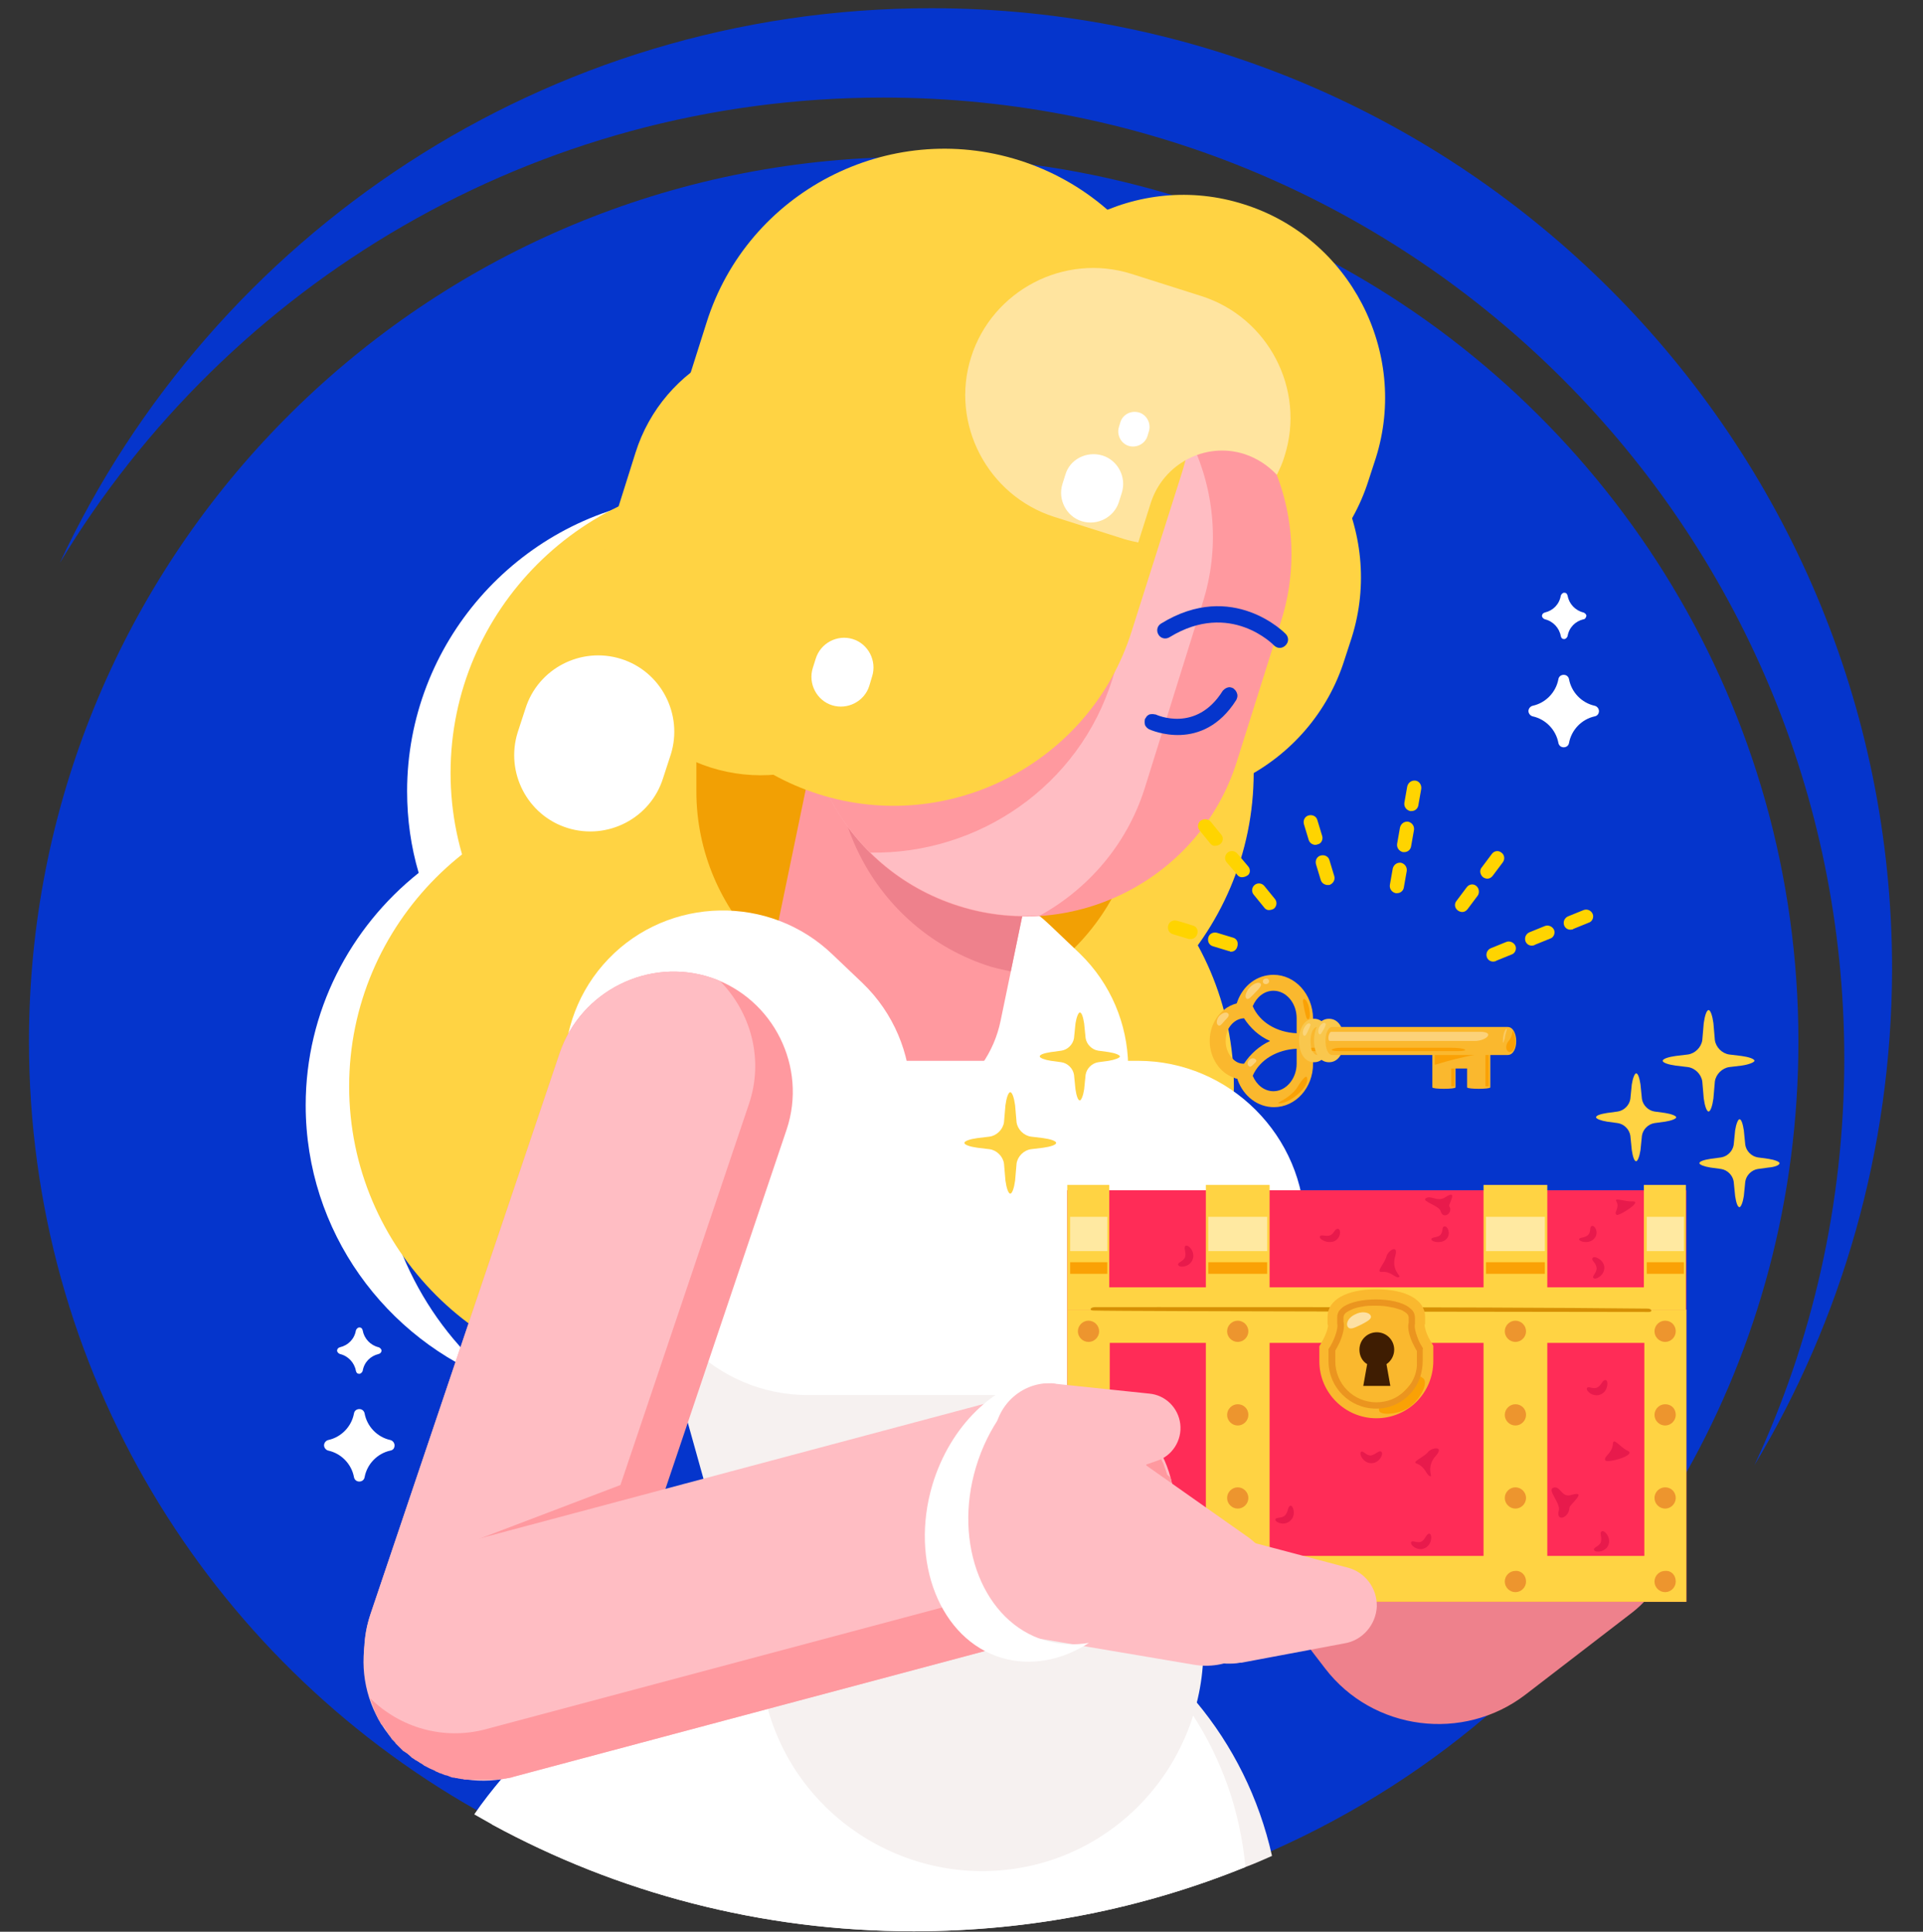 <svg xmlns="http://www.w3.org/2000/svg" xmlns:xlink="http://www.w3.org/1999/xlink" id="Capa_1" x="0px" y="0px" viewBox="0 0 398.2 399.9" style="enable-background:new 0 0 398.2 399.9;" xml:space="preserve"><rect x="0" y="0" width="398.2" height="399.9" fill="#333333" stroke="none"/> <style type="text/css"> .st0{fill-rule:evenodd;clip-rule:evenodd;fill:#0535CC;} .st1{fill-rule:evenodd;clip-rule:evenodd;fill:#FFFFFF;} .st2{fill-rule:evenodd;clip-rule:evenodd;fill:#F6F1F0;} .st3{fill-rule:evenodd;clip-rule:evenodd;fill:#FFD343;} .st4{fill-rule:evenodd;clip-rule:evenodd;fill:#EE818C;} .st5{fill-rule:evenodd;clip-rule:evenodd;fill:#F2A004;} .st6{fill-rule:evenodd;clip-rule:evenodd;fill:#FF999F;} .st7{fill-rule:evenodd;clip-rule:evenodd;fill:#FFBDC3;} .st8{fill-rule:evenodd;clip-rule:evenodd;fill:#FFE49F;} .st9{fill:#FF2C57;} .st10{fill:#E81A4C;} .st11{fill:#FFD343;} .st12{opacity:0.5;fill:#FFFFFF;} .st13{fill:#FAA105;} .st14{fill:#ED952E;} .st15{fill:#D69005;} .st16{fill:#FAB82E;} .st17{opacity:0.56;fill:#FFFFFF;} .st18{fill:#EB951F;} .st19{fill:#3F1D02;} .st20{fill:#F9C74D;} .st21{opacity:0.36;fill:#FFFFFF;} .st22{opacity:0.25;fill:#FFFFFF;} .st23{fill:#FFD400;} </style> <g> <g> <g> <path class="st0" d="M372.4,215.6c0,32.5-8.4,63-23.3,89.4c-0.7,1.2-1.4,2.5-2.1,3.7c-0.5,0.8-0.9,1.6-1.4,2.3 c0,0.1-0.1,0.1-0.1,0.2c-1.6,2.7-3.3,5.3-5.1,7.8c-0.5,0.7-0.9,1.4-1.4,2c-2.3,3.2-4.7,6.4-7.1,9.5c-6.6,8.1-13.8,15.7-21.6,22.6 c-13.9,12.3-29.7,22.4-46.8,30c-1.8,0.8-3.6,1.6-5.5,2.3c-21.2,8.6-44.4,13.3-68.7,13.3c-31.6,0-61.4-8-87.3-22.1 c-1.2-0.7-2.5-1.4-3.7-2.1C43.1,343.1,6,283.7,6,215.6C6,118.1,82.2,38.4,178.3,32.8c3.6-0.2,7.3-0.3,10.9-0.3 c9.6,0,18.9,0.7,28.1,2.1c0,0,0,0,0,0c7.8,1.2,15.4,2.9,22.8,5h0c13.2,3.8,25.9,9.1,37.7,15.7h0 C334.2,86.5,372.4,146.6,372.4,215.6z"></path> </g> <g> <path class="st0" d="M363.3,303.3c11.9-25.5,18.6-54,18.6-84.1c0-109.9-89.1-199-199-199c-72.3,0-135.7,38.6-170.5,96.3 C44.1,48.7,112.9,1.7,192.8,1.7c109.9,0,199,89.1,199,199C391.7,238.2,381.3,273.3,363.3,303.3z"></path> </g> </g> </g> <g> <path class="st1" d="M102.9,286c-23.1-8.8-39.6-31.1-39.6-57.2v0c0-19.4,9.2-36.8,23.4-48.1c-1.6-5.4-2.4-11.1-2.4-16.9v0 c0-30.6,22.8-56.2,52.3-60.5c-22,10-37.5,33.3-37.5,60.4v0c0,6.3,0.8,12.4,2.4,18.2c-14.2,12-23.4,30.7-23.4,51.5v0 C78.2,254.9,87.9,274,102.9,286z"></path> <path class="st2" d="M263.4,384.2c-1.8,0.8-3.6,1.6-5.5,2.3c-21.2,8.6-44.4,13.3-68.7,13.3c-31.6,0-61.4-8-87.3-22.1 c2.1-3.6,4.4-7.2,7-10.5c0.7-0.9,1.5-1.9,2.2-2.8v0c2-2.4,4-4.7,6.2-7c1.8-1.9,3.8-3.8,5.8-5.5l0,0c0,0,0,0,0.1-0.1l0,0 c8.9-7.9,19.1-14.3,30.2-18.8c7.5-3,15.4-5.1,23.5-6.2c0.5-0.1,1.1-0.1,1.7-0.2c0.5-0.1,1.1-0.1,1.6-0.2c0.2,0,0.5-0.1,0.7-0.1 c0.5,0,1-0.1,1.5-0.1c1-0.1,2.1-0.1,3.1-0.2c0.3,0,0.6,0,0.9,0c0.6,0,1.3,0,1.9,0c0.7,0,1.5,0,2.2,0c0.2,0,0.4,0,0.6,0 c0.5,0,0.9,0,1.4,0.1c0,0,0.1,0,0.1,0c0.6,0,1.3,0.1,1.9,0.1c0.7,0,1.3,0.1,2,0.2c0.4,0,0.7,0.1,1.1,0.1c0.4,0,0.8,0.1,1.2,0.1 c0.4,0,0.8,0.1,1.2,0.2c1.1,0.1,2.2,0.3,3.3,0.5c2.2,0.4,4.3,0.8,6.3,1.4c6.1,1.6,11.9,3.9,17.3,6.8c3.9,2.1,7.5,4.5,10.9,7.2h0 c3.6,2.9,6.9,6.1,9.9,9.6C255.3,361.4,260.7,372.2,263.4,384.2z"></path> <path class="st1" d="M257.9,386.5c-21.2,8.6-44.4,13.3-68.7,13.3c-31.6,0-61.4-8-87.3-22.1c-1.2-0.7-2.5-1.4-3.7-2.1 c1.7-2.5,3.6-4.9,5.6-7.3v0c0.6-0.7,1.2-1.4,1.8-2.1v0c4.2-4.8,8.8-9.3,13.7-13.4l0,0c1.6-1.3,3.2-2.6,4.8-3.8h0 c9-6.8,18.8-12.3,29.1-16.2c7.7-2.9,15.6-5,23.6-6c0.5-0.1,1.1-0.1,1.7-0.2c0.5-0.1,1.1-0.1,1.6-0.2c0.2,0,0.5-0.1,0.7-0.1 c0.5,0,1-0.1,1.5-0.1c1-0.1,2.1-0.1,3.1-0.2c0.3,0,0.6,0,0.9,0c0.6,0,1.3,0,1.9,0c0.7,0,1.5,0,2.2,0c0.2,0,0.4,0,0.6,0 c0.5,0,0.9,0,1.4,0c0,0,0.1,0,0.1,0c0.6,0,1.3,0.1,1.9,0.1c0.7,0,1.3,0.1,2,0.2c0.4,0,0.7,0.1,1.1,0.1c0.4,0,0.8,0.1,1.2,0.1 c0.4,0,0.8,0.1,1.2,0.2c1.1,0.2,2.2,0.3,3.3,0.5c2.1,0.4,4.2,0.9,6.2,1.4h0c6.1,1.6,11.8,4,16.9,7c3.4,2,6.5,4.2,9.4,6.7 c4.3,3.7,8.1,7.9,11.2,12.6C253,364.2,256.8,374.9,257.9,386.5z"></path> <path class="st3" d="M133.5,163.7h60.8c33.6,0,61.2,27.5,61.2,61.2v0c0,33.6-27.5,61.2-61.2,61.2h-60.8 c-33.6,0-61.2-27.5-61.2-61.2v0C72.3,191.3,99.8,163.7,133.5,163.7z"></path> <path class="st3" d="M154.5,98.8h43.9c33.6,0,61.2,27.5,61.2,61.2l0,0c0,33.6-27.5,61.2-61.2,61.2h-43.9 c-33.6,0-61.2-27.5-61.2-61.2l0,0C93.3,126.3,120.9,98.8,154.5,98.8z"></path> <path class="st3" d="M242.2,117.4c10.7,11,17.3,26,17.3,42.5v0c0,21.6-11.4,40.7-28.4,51.6c-10.7-11-17.3-26-17.3-42.5v0 C213.7,147.3,225.1,128.3,242.2,117.4z"></path> <path class="st4" d="M296.3,291.2l-22.1,17c-9.8,7.5-11.7,21.7-4.1,31.6l4.3,5.6c9.9,12.9,28.6,15.3,41.5,5.4l22.1-17 c9.2-7.1,10.9-20.3,3.8-29.5l-6.1-7.9C326.4,284.1,308.6,281.8,296.3,291.2z"></path> <path class="st5" d="M190.1,60.6L190.1,60.6c25.2,0,45.9,20.6,45.9,45.9v57.3c0,25.2-20.6,45.9-45.9,45.9h0 c-25.2,0-45.9-20.6-45.9-45.9v-57.3C144.2,81.3,164.9,60.6,190.1,60.6z"></path> <path class="st1" d="M224.5,243.8L224.5,243.8c-12.5,13-33.4,13.4-46.4,0.9l-6.2-5.9c-13-12.5-13.4-33.4-0.9-46.4l0,0 c12.5-13,33.4-13.4,46.4-0.9l6.2,5.9C236.6,210,237,230.9,224.5,243.8z"></path> <path class="st2" d="M159,353.8l-20.8-74.4c-6.8-24.3,7.5-49.8,31.9-56.6h0c24.3-6.8,49.8,7.5,56.6,31.9l20.8,74.4 c6.8,24.3-7.5,49.8-31.9,56.6l0,0C191.2,392.4,165.8,378.1,159,353.8z"></path> <path class="st3" d="M252.6,79.5L252.6,79.5c21.9,6.9,34.2,30.6,27.3,52.5l-1.5,4.6c-6.9,21.9-30.6,34.2-52.5,27.3l0,0 c-21.9-6.9-34.2-30.6-27.3-52.5l1.5-4.6C207,84.8,230.7,72.6,252.6,79.5z"></path> <path class="st3" d="M257.6,42.3L257.6,42.3c21.9,6.9,34.2,30.6,27.3,52.5l-1.5,4.6c-6.9,21.9-30.6,34.2-52.5,27.3l0,0 c-21.9-6.9-34.2-30.6-27.3-52.5l1.5-4.6C212.1,47.6,235.7,35.3,257.6,42.3z"></path> <path class="st6" d="M177.8,110.6L159,201.3c-2.7,13.3,5.9,26.4,19.1,29.1l0,0c13.3,2.7,26.4-5.9,29.1-19.1l18.8-90.7 c2.7-13.3-5.9-26.4-19.1-29.1l0,0C193.6,88.7,180.5,97.3,177.8,110.6z"></path> <path class="st4" d="M209.3,201.1l16.7-80.6c2.7-13.3-5.9-26.4-19.1-29.1l0,0c-2.3-0.5-4.6-0.6-6.9-0.4 c-7.1,5.5-12.7,13.1-15.6,22.3l-9.2,29.2c-7.6,24.1,5.8,50,29.9,57.6h0C206.5,200.5,207.9,200.8,209.3,201.1z"></path> <path class="st6" d="M235.4,70.9L235.4,70.9c24.1,7.6,37.5,33.5,29.9,57.6l-9.2,29.2c-7.6,24.1-33.5,37.5-57.6,29.9h0 c-24.1-7.6-37.5-33.5-29.9-57.6l9.2-29.2C185.4,76.8,211.3,63.3,235.4,70.9z"></path> <path class="st7" d="M215.4,189.5c-5.6,0.4-11.3-0.2-16.9-2l0,0c-24.1-7.6-37.5-33.5-29.9-57.6l9.2-29.2c6.3-19.9,25.1-32.5,45-32 c21.7,9,33.5,33.4,26.2,56.2L237,163.3C233.3,174.9,225.3,184,215.4,189.5z"></path> <path class="st6" d="M180.2,176.5c-11.9-11.7-17-29.6-11.7-46.6l9.2-29.2c6.3-19.9,25.1-32.5,45-32c8.2,3.4,15.1,9,19.9,16 c1.1,7.5,0.6,15.3-1.8,22.9l-10.4,32.8C223.5,162.8,202.5,176.9,180.2,176.5z"></path> <path class="st3" d="M211.1,33.2L211.1,33.2c27.1,8.6,42.2,37.7,33.6,64.8l-10.4,32.8c-8.6,27.1-37.7,42.2-64.8,33.6h0 c-27.1-8.6-42.2-37.7-33.6-64.8l10.4-32.8C154.8,39.7,184,24.6,211.1,33.2z"></path> <path class="st0" d="M239.3,147.9l-0.1,0c-0.4-0.1-0.8-0.1-1.2,0c-0.4,0.2-0.6,0.4-0.8,0.8l-0.1,0.1c-0.1,0.4-0.1,0.9,0,1.3 c0.2,0.4,0.5,0.7,0.9,0.9c0.3,0.1,11,5,18-6.1c0.2-0.4,0.3-0.8,0.2-1.2c-0.1-0.4-0.3-0.8-0.7-1.1l-0.1-0.1 c-0.4-0.2-0.8-0.3-1.1-0.2c-0.4,0.1-0.7,0.3-1,0.6l-0.1,0.1C247.7,151.8,239.5,148,239.3,147.9L239.3,147.9z"></path> <path class="st0" d="M263.8,133.6c0.7,0.7,1.7,0.7,2.4,0c0.7-0.7,0.7-1.7,0-2.4c0,0-10.9-11.3-25.8-2.1c-0.8,0.5-1,1.5-0.5,2.3 c0.5,0.8,1.5,1,2.3,0.5C254.8,124.2,263.8,133.6,263.8,133.6z"></path> <path class="st8" d="M234.3,56.7l14.5,4.6c13.8,4.4,21.6,19.3,17.2,33.1v0c-0.4,1.4-1,2.7-1.6,3.9c-1.8-1.9-4-3.4-6.7-4.3l0,0 c-8.1-2.6-16.8,2-19.4,10.1l-2.6,8.2c-1-0.2-1.9-0.4-2.9-0.7l-14.5-4.6c-13.8-4.4-21.6-19.3-17.2-33.1l0,0 C205.5,60.1,220.4,52.3,234.3,56.7z"></path> <path class="st1" d="M179.5,249.9L179.5,249.9c-12.5,13-33.4,13.4-46.4,0.9l-6.2-5.9c-13-12.5-13.4-33.4-0.9-46.4h0 c12.5-13,33.4-13.4,46.4-0.9l6.2,5.9C191.6,216,192,236.9,179.5,249.9z"></path> <path class="st1" d="M235.6,288.8h-68.3c-19,0-34.6-15.6-34.6-34.6l0,0c0-19,15.6-34.6,34.6-34.6h68.3c19,0,34.6,15.6,34.6,34.6 l0,0C270.2,273.2,254.6,288.8,235.6,288.8z"></path> <path class="st3" d="M174.9,71.2L174.9,71.2c18.1,5.7,28.2,25.2,22.5,43.3l-6.9,21.9c-5.7,18.1-25.2,28.2-43.3,22.5l0,0 c-18.1-5.7-28.2-25.2-22.5-43.3l6.9-21.9C137.3,75.6,156.8,65.5,174.9,71.2z"></path> <path class="st6" d="M147.3,202.4L147.3,202.4c12.9,4.4,19.9,18.5,15.6,31.4l-39.2,116.2c-4.4,12.9-18.5,19.9-31.4,15.6l0,0 c-12.9-4.4-19.9-18.5-15.6-31.4L115.9,218C120.3,205.1,134.4,198.1,147.3,202.4z"></path> <path class="st7" d="M147.3,202.4L147.3,202.4c0.6,0.2,1.2,0.4,1.8,0.7c6.4,6.5,9.1,16.2,6,25.4l-39.2,116.2 c-4.4,12.9-18.5,19.9-31.4,15.6l0,0c-0.6-0.2-1.2-0.4-1.8-0.7c-6.4-6.5-9.1-16.2-6-25.4L115.9,218 C120.3,205.1,134.4,198.1,147.3,202.4z"></path> <polygon class="st6" points="133,305.7 125.7,317.1 95.7,319.9 "></polygon> <path class="st1" d="M128.6,136.4L128.6,136.4c8.3,2.6,12.9,11.5,10.3,19.8l-1.6,4.9c-2.6,8.3-11.5,12.9-19.8,10.3h0 c-8.3-2.6-12.9-11.5-10.3-19.8l1.6-4.9C111.4,138.4,120.3,133.8,128.6,136.4z"></path> <g> <g> <rect x="221" y="246.4" class="st9" width="128.2" height="24.7"></rect> <rect x="221" y="271.1" class="st9" width="128.2" height="60.5"></rect> <g> <path class="st10" d="M331.5,319.2c-0.3,1-1.7,1.1-1.4,1.7c0.3,0.6,2.5,0.4,3-1.2c0.5-1.5-0.9-3-1.4-2.7 C331.1,317.3,331.8,318.2,331.5,319.2z"></path> <path class="st10" d="M330.8,287.2c-0.9,0.5-2-0.4-2.2,0.2c-0.2,0.6,1.4,2,3,1.2c1.4-0.7,1.5-2.8,0.9-2.9 C331.8,285.6,331.7,286.7,330.8,287.2z"></path> <path class="st10" d="M283.9,301.3c-1,0.1-1.7-1.2-2.1-0.7c-0.4,0.5,0.6,2.4,2.3,2.3c1.6-0.1,2.5-2,1.9-2.4 C285.5,300.2,284.9,301.1,283.9,301.3z"></path> <path class="st10" d="M294.4,319.1c-0.9,0.5-2-0.4-2.2,0.2c-0.2,0.6,1.5,2,3,1.1c1.4-0.8,1.4-2.8,0.8-2.9 C295.4,317.4,295.2,318.6,294.4,319.1z"></path> <path class="st10" d="M266.1,313.7c-0.7,0.7-2,0.3-2,0.9c0,0.6,2,1.4,3.2,0.1c1.1-1.1,0.5-3.1-0.1-3 C266.6,311.9,266.8,313,266.1,313.7z"></path> <path class="st10" d="M322.8,312.6c-0.7,2.6,2.1,1.7,2.2-0.5c0-0.6,4-3.7,0.3-2.6c-2,0.6-2.2-2.1-3.7-1.5 C320.4,308.5,323.1,311.1,322.8,312.6z"></path> <path class="st10" d="M337,300.3c-1.4-0.6-2.9-2.8-3-1.5c-0.1,2.1-2,2.7-1.6,3.5C332.8,303,339.1,301.2,337,300.3z"></path> <path class="st10" d="M297.3,301.4c1.9-2.1-0.8-1.8-1.6-0.8c-1,1.2-3.5,2-2.3,2.4c1.9,0.7,2,2.7,2.9,2.6 C296.5,305.5,295.4,303.5,297.3,301.4z"></path> </g> <g> <path class="st10" d="M330.6,262.4c0.2,1-1.1,1.8-0.6,2.2c0.5,0.4,2.4-0.7,2.2-2.4c-0.2-1.5-2.1-2.3-2.4-1.8 C329.4,260.9,330.5,261.4,330.6,262.4z"></path> <path class="st10" d="M298.3,255.6c-0.6,0.7-2,0.4-1.9,1c0.1,0.5,2.2,1,3.2-0.2c0.9-1.1,0.1-2.7-0.5-2.5 C298.5,253.9,298.9,254.9,298.3,255.6z"></path> <path class="st10" d="M275.5,255.7c-0.9,0.4-2-0.3-2.2,0.3c-0.2,0.5,1.6,1.6,3.1,0.9c1.3-0.7,1.3-2.4,0.7-2.5 C276.4,254.3,276.3,255.3,275.5,255.7z"></path> <path class="st10" d="M328.9,255.6c-0.6,0.7-2,0.5-1.9,1c0.1,0.5,2.2,1,3.2-0.3c0.9-1.1,0.1-2.7-0.6-2.5 C329.1,254,329.5,254.9,328.9,255.6z"></path> <path class="st10" d="M245.4,260.2c-0.3,1-1.7,1.1-1.4,1.7c0.3,0.6,2.5,0.4,3-1.3c0.5-1.5-0.9-3-1.5-2.7 C245,258.3,245.7,259.2,245.4,260.2z"></path> <path class="st10" d="M298.3,250.7c0.5,1.9,2.7,0.4,1.8-1c-0.2-0.4,2-3.7-0.9-1.8c-1.6,1-2.9-0.6-4,0.2 C294.4,248.7,298,249.6,298.3,250.7z"></path> <path class="st10" d="M338,248.7c-1.6,0.1-3.8-0.9-3.3,0c0.8,1.4-0.7,2.4,0.1,2.8C335.4,251.7,340.3,248.6,338,248.7z"></path> <path class="st10" d="M288.9,260.1c0.8-2.7-1.5-1.2-1.8,0c-0.4,1.5-2.3,3.3-1,3.2c2.1-0.2,3,1.6,3.7,1 C290,264.1,288.1,262.8,288.9,260.1z"></path> </g> <g> <rect x="249.7" y="275.6" class="st11" width="13.2" height="51"></rect> <rect x="307.2" y="275.6" class="st11" width="13.2" height="51"></rect> </g> <rect x="249.7" y="245.3" class="st11" width="13.2" height="24.5"></rect> <rect x="307.2" y="245.3" class="st11" width="13.2" height="24.5"></rect> <rect x="250.2" y="251.9" class="st12" width="12.2" height="7.1"></rect> <rect x="250.2" y="261.3" class="st13" width="12.2" height="2.4"></rect> <path class="st11" d="M221,271.1v21.4c0.1,0,0.1,0,0.2,0.1l0.8,0.4l1.4,0.7l0.1,0.1l0.6,0.4c0,0,0,0,0,0c0.2,0.1,0.4,0.3,0.7,0.4 l0.1,0c0.3,0.2,0.5,0.4,0.8,0.5c0.1,0.1,0.2,0.1,0.3,0.2l3.8,2.7v-20h47.8c0.7-1.6,1.1-3.3,0.8-4.3v-0.9c0-0.4,0.3-0.9,0.9-1.2h0 c0.3-0.2,0.6-0.3,1-0.5H221z M221,271.1v21.4c0.1,0,0.1,0,0.2,0.1c0.3,0.1,0.5,0.2,0.8,0.4l1.4,0.7l0.1,0.1l0.6,0.4c0,0,0,0,0,0 c0.2,0.1,0.4,0.3,0.7,0.4l0.1,0c0.3,0.2,0.5,0.4,0.8,0.5c0.1,0.1,0.2,0.1,0.3,0.2l3.8,2.7v-20h47.8c0.7-1.6,1.1-3.3,0.8-4.3v-0.9 c0-0.4,0.3-0.9,0.9-1.2h0c0.3-0.2,0.6-0.3,1-0.5H221z M221,271.1v60.5h128.2v-60.5H221z M229.7,322.1V278h110.8v44.1H229.7z M221,271.1v21.4c0.1,0,0.1,0,0.2,0.1l0.8,0.4l1.4,0.7l0.1,0.1c0.2,0.1,0.4,0.2,0.6,0.4c0,0,0,0,0,0c0.2,0.1,0.4,0.3,0.7,0.4 l0.1,0c0.3,0.2,0.5,0.4,0.8,0.5c0.1,0.1,0.2,0.1,0.3,0.2l3.8,2.7v-20h47.8c0.7-1.6,1.1-3.3,0.8-4.3v-0.9c0-0.4,0.3-0.9,0.9-1.2h0 c0.3-0.2,0.6-0.3,1-0.5H221z"></path> <polygon class="st11" points="340.4,245.3 340.4,266.5 229.7,266.5 229.7,245.3 221,245.3 221,271.1 349.1,271.1 349.1,245.3 "></polygon> <rect x="221.6" y="251.9" class="st12" width="7.7" height="7.1"></rect> <rect x="221.6" y="261.3" class="st13" width="7.7" height="2.4"></rect> <rect x="307.7" y="251.9" class="st12" width="12.2" height="7.1"></rect> <rect x="307.7" y="261.3" class="st13" width="12.2" height="2.4"></rect> <rect x="341" y="251.9" class="st12" width="7.7" height="7.1"></rect> <rect x="341" y="261.3" class="st13" width="7.7" height="2.4"></rect> <g> <path class="st14" d="M227.6,275.6c0,1.2-1,2.2-2.2,2.2c-1.2,0-2.2-1-2.2-2.2c0-1.2,1-2.2,2.2-2.2 C226.6,273.4,227.6,274.4,227.6,275.6z"></path> <path class="st14" d="M227.6,292.9c0,1.2-1,2.2-2.2,2.2c-1.2,0-2.2-1-2.2-2.2c0-1.2,1-2.2,2.2-2.2 C226.6,290.7,227.6,291.6,227.6,292.9z"></path> <path class="st14" d="M227.6,310.1c0,1.2-1,2.2-2.2,2.2c-1.2,0-2.2-1-2.2-2.2c0-1.2,1-2.2,2.2-2.2 C226.6,307.9,227.6,308.9,227.6,310.1z"></path> <path class="st14" d="M227.6,327.4c0,1.2-1,2.2-2.2,2.2c-1.2,0-2.2-1-2.2-2.2c0-1.2,1-2.2,2.2-2.2 C226.6,325.1,227.6,326.1,227.6,327.4z"></path> </g> <g> <path class="st14" d="M258.5,275.6c0,1.2-1,2.2-2.2,2.2c-1.2,0-2.2-1-2.2-2.2c0-1.2,1-2.2,2.2-2.2 C257.5,273.4,258.5,274.4,258.5,275.6z"></path> <path class="st14" d="M258.5,292.9c0,1.2-1,2.2-2.2,2.2c-1.2,0-2.2-1-2.2-2.2c0-1.2,1-2.2,2.2-2.2 C257.5,290.7,258.5,291.6,258.5,292.9z"></path> <path class="st14" d="M258.5,310.1c0,1.2-1,2.2-2.2,2.2c-1.2,0-2.2-1-2.2-2.2c0-1.2,1-2.2,2.2-2.2 C257.5,307.9,258.5,308.9,258.5,310.1z"></path> <path class="st14" d="M258.5,327.4c0,1.2-1,2.2-2.2,2.2c-1.2,0-2.2-1-2.2-2.2c0-1.2,1-2.2,2.2-2.2 C257.5,325.1,258.5,326.1,258.5,327.4z"></path> </g> <g> <path class="st14" d="M316,275.6c0,1.2-1,2.2-2.2,2.2c-1.2,0-2.2-1-2.2-2.2c0-1.2,1-2.2,2.2-2.2C315,273.4,316,274.4,316,275.6z "></path> <path class="st14" d="M316,292.9c0,1.2-1,2.2-2.2,2.2c-1.2,0-2.2-1-2.2-2.2c0-1.2,1-2.2,2.2-2.2C315,290.7,316,291.6,316,292.9z "></path> <path class="st14" d="M316,310.1c0,1.2-1,2.2-2.2,2.2c-1.2,0-2.2-1-2.2-2.2c0-1.2,1-2.2,2.2-2.2C315,307.9,316,308.9,316,310.1z "></path> <path class="st14" d="M316,327.4c0,1.2-1,2.2-2.2,2.2c-1.2,0-2.2-1-2.2-2.2c0-1.2,1-2.2,2.2-2.2C315,325.1,316,326.1,316,327.4z "></path> </g> <g> <path class="st14" d="M347,275.6c0,1.2-1,2.2-2.2,2.2c-1.2,0-2.2-1-2.2-2.2c0-1.2,1-2.2,2.2-2.2 C346.1,273.4,347,274.4,347,275.6z"></path> <path class="st14" d="M347,292.9c0,1.2-1,2.2-2.2,2.2c-1.2,0-2.2-1-2.2-2.2c0-1.2,1-2.2,2.2-2.2 C346.1,290.7,347,291.6,347,292.9z"></path> <path class="st14" d="M347,310.1c0,1.2-1,2.2-2.2,2.2c-1.2,0-2.2-1-2.2-2.2c0-1.2,1-2.2,2.2-2.2 C346.1,307.9,347,308.9,347,310.1z"></path> <path class="st14" d="M347,327.4c0,1.2-1,2.2-2.2,2.2c-1.2,0-2.2-1-2.2-2.2c0-1.2,1-2.2,2.2-2.2 C346.1,325.1,347,326.1,347,327.4z"></path> </g> <path class="st15" d="M341.2,270.9c-35.2-0.4-114.2-0.3-114.5-0.3c-0.9,0-1.3,0.7-0.2,0.7c5,0.2,114.4,0.3,114.7,0.3 C342.3,271.7,342.1,270.9,341.2,270.9z"></path> <g> <path class="st16" d="M285,293.6c-6.5,0-11.8-5.3-11.8-11.8v-3.1l0.4-0.7c0.9-1.5,1.4-3,1.4-3.6l-0.1-0.3v-1.5 c0-3.5,3.9-5.7,10.1-5.7c6.2,0,10.1,2.2,10.1,5.7v1.4l-0.1,0.3c0,0.5,0.4,2.1,1.4,3.6l0.4,0.7v3.1 C296.8,288.4,291.5,293.6,285,293.6L285,293.6z"></path> <path class="st13" d="M294.5,285.2c-1.1-1.1-2.5,2-4.6,3.6c-2,1.7-4.8,1.8-4.3,3.3c0.4,1,4.4,0.7,6.5-1 C294.3,289.4,296,285.9,294.5,285.2z"></path> <path class="st17" d="M279.1,274.7c0.5,0.7,1.5,0.1,2.8-0.5c1.3-0.7,2.3-1.2,1.9-1.9c-0.4-0.7-1.9-0.9-3.2-0.2 C279.3,272.7,278.6,273.9,279.1,274.7z"></path> <path class="st18" d="M294.7,279.2c-0.2-0.4-0.5-0.8-0.7-1.2c-0.8-1.7-1.2-3.3-1-3.9l0-1.3c0-0.4-0.1-0.8-0.3-1.2 c-0.1-0.2-0.2-0.3-0.4-0.5c-0.2-0.2-0.4-0.3-0.6-0.5c-1.5-1.1-4.2-1.6-6.8-1.6c-2.6,0-5.2,0.5-6.7,1.5h0 c-0.2,0.2-0.4,0.3-0.6,0.5c-0.1,0.2-0.3,0.3-0.4,0.5c-0.2,0.4-0.3,0.8-0.3,1.2v1.1l0,0.2c0.2,0.6-0.2,2.3-1,3.9 c-0.2,0.4-0.4,0.8-0.7,1.2l-0.1,0.2v2.5c0,5.4,4.4,9.8,9.8,9.8c0.2,0,0.4,0,0.6,0c4-0.2,7.4-2.9,8.6-6.6c0.3-1,0.5-2.1,0.5-3.2 v-2.5L294.7,279.2z M291.9,286.8c-0.3,0.4-0.6,0.8-1,1.1c0,0.1-0.1,0.1-0.2,0.2c0,0,0,0,0,0c-1.5,1.4-3.5,2.2-5.7,2.2 c-4.7,0-8.5-3.8-8.5-8.5v-2.2c0.3-0.5,0.6-1.1,0.9-1.7c0.7-1.6,1.1-3.3,0.8-4.3v-0.9c0-0.4,0.3-0.9,0.9-1.2h0 c0.3-0.2,0.6-0.3,1-0.5c0.5-0.2,1.2-0.4,1.9-0.5c0,0,0,0,0,0c0,0,0,0,0,0c0.9-0.2,1.9-0.2,3-0.2c1.1,0,2.1,0.1,3,0.3 c0.7,0.1,1.3,0.3,1.9,0.5c0.4,0.1,0.7,0.3,1,0.5c0.5,0.3,0.8,0.7,0.8,1.2v1c-0.3,1,0.1,2.7,0.8,4.2c0.3,0.6,0.6,1.2,0.9,1.7v2.2 C293.5,283.7,292.9,285.4,291.9,286.8C291.9,286.8,291.9,286.8,291.9,286.8z"></path> <path class="st19" d="M288.7,279.4c0-2-1.6-3.6-3.6-3.6c-2,0-3.6,1.6-3.6,3.6c0,1.3,0.6,2.4,1.6,3l-0.8,4.5h5.6l-0.8-4.5 C288,281.8,288.7,280.7,288.7,279.4z"></path> </g> </g> <g> <path class="st16" d="M263.7,201.8c-3.4,0-6.3,2.2-7.5,5.6h0c0,0,0,0,0,0c0,0.1-0.1,0.2-0.1,0.3c-1,0.3-1.9,0.7-2.7,1.4 c-1.8,1.5-2.9,3.8-2.9,6.4c0,3.5,2.1,6.6,5,7.6c0.2,0.1,0.4,0.2,0.7,0.2c0,0.1,0.1,0.2,0.1,0.3v0h0c1.2,3.3,4.1,5.6,7.5,5.6 c4.5,0,8.1-4,8.1-9v-9.4C271.8,205.8,268.2,201.8,263.7,201.8z M268.5,210.8v3.1c-4.1-0.2-7.6-2.2-9.1-5.6 c0.8-1.9,2.4-3.2,4.3-3.2C266.3,205.1,268.5,207.6,268.5,210.8z M257.6,220.2c0,0-0.1,0-0.1,0c-0.9,0-1.7-0.4-2.3-1.1 c-0.9-0.9-1.4-2.2-1.4-3.6c0-0.9,0.2-1.7,0.5-2.4v0c0.7-1.3,1.8-2.2,3.2-2.3c0,0,0.1,0,0.1,0c1.3,2,3.1,3.7,5.4,4.7 C260.8,216.5,258.9,218.2,257.6,220.2z M259.4,222.7c1.5-3.4,5.1-5.4,9.1-5.6v3.1c0,3.1-2.2,5.7-4.8,5.7 C261.8,225.9,260.2,224.6,259.4,222.7z"></path> <path class="st20" d="M272.1,219.9c2,0,3.1-2,3.1-4.5c0-2.5-1.1-4.5-3.1-4.5c-2,0-3.1,2-3.1,4.5 C269,217.9,270.1,219.9,272.1,219.9z"></path> <path class="st16" d="M272.8,212.6h0.3c2.3,0,2.4,5.8,0,5.8h-0.3C270.9,218.4,270.9,212.6,272.8,212.6z"></path> <path class="st13" d="M274.6,216.9c-0.1,0.3-0.2,0.5-0.3,0.7c-1,0-1.8,0-2.6,0c-0.1-0.2-0.2-0.5-0.2-0.7 C272.3,216.9,273.4,216.9,274.6,216.9z"></path> <path class="st20" d="M275.2,219.9c2,0,3.1-2,3.1-4.5c0-2.5-1.1-4.5-3.1-4.5c-2,0-3.1,2-3.1,4.5 C272.1,217.9,273.2,219.9,275.2,219.9z"></path> <path class="st16" d="M303.8,221.2h-2.4c0,0,0,3.6,0,3.9c0,0.4-4.8,0.4-4.8,0c0-0.4,0-7.9,0-7.9h12c0,0,0,7.5,0,7.9 c0,0.4-4.8,0.4-4.8,0C303.8,224.7,303.8,221.2,303.8,221.2z"></path> <path class="st13" d="M306.8,218c0.8,0-2.5,0.5-5.3,1.2c-2.4,0.6-4.4,1.3-4.4,1.2c0-0.6,0-2.4,0-2.4S305.2,218,306.8,218z"></path> <path class="st16" d="M275.9,212.6h36.3c2.3,0,2.4,5.8,0,5.8h-36.3C274,218.4,274,212.6,275.9,212.6z"></path> <path class="st21" d="M275.4,215.5c-0.6,0-0.3-1.9,0.3-1.9c0.9,0,30.8,0,30.8,0c3.1,0,1.4,1.9-1.2,1.9 C305.3,215.5,276.3,215.5,275.4,215.5z"></path> <path class="st13" d="M277.4,217.6c-2.9,0-1.4-0.7,0.3-0.7c1.7,0,22.8,0,22.8,0c3,0,4,0.7,1.4,0.7 C301.9,217.6,280.3,217.6,277.4,217.6z"></path> <rect x="307.6" y="218.4" class="st13" width="0.7" height="6.5"></rect> <rect x="300.5" y="221.2" class="st13" width="0.7" height="3.7"></rect> <path class="st13" d="M312.7,217.8c0.6,0,1.1-0.9,1.1-2.1c0-1.2-0.5-2.7-0.6-2.1c-0.3,1.8-0.9,1.7-1.2,2.6 C311.7,217.1,312.1,217.8,312.7,217.8z"></path> <path class="st22" d="M270,214.4c0.3,0.2,0.6-0.4,0.9-1.1c0.3-0.7,0.7-1.3,0.3-1.4c-0.3-0.2-0.9,0.3-1.2,1 C269.7,213.5,269.7,214.2,270,214.4z"></path> <path class="st21" d="M258.1,206.7c0.4,0.4,1-0.4,1.8-1.2c0.8-0.8,1.5-1.5,1.1-1.9c-0.4-0.4-1.4,0-2.2,0.8 C258,205.3,257.7,206.3,258.1,206.7z"></path> <path class="st13" d="M270,206.8c-0.4,0.1-0.1,1,0.1,2.2c0.3,1.2,0.4,2.1,0.8,2c0.4-0.1,0.4-1.1,0.2-2.2 C270.9,207.6,270.3,206.7,270,206.8z"></path> <path class="st21" d="M252.2,212.2c0.4,0.4,0.8-0.2,1.4-0.9c0.6-0.6,1.1-1.1,0.7-1.5c-0.4-0.4-1.2-0.1-1.8,0.5 C251.9,211,251.8,211.9,252.2,212.2z"></path> <path class="st21" d="M258.6,220.7c0.3,0.3,0.6,0,1-0.4c0.4-0.4,0.8-0.7,0.4-1c-0.3-0.3-0.9-0.3-1.3,0.1 C258.3,219.8,258.2,220.4,258.6,220.7z"></path> <path class="st22" d="M273.2,214.1c0.3,0.2,0.5-0.4,0.9-1c0.3-0.6,0.6-1.1,0.3-1.3c-0.3-0.2-0.9,0.2-1.2,0.8 C272.9,213.2,272.9,213.9,273.2,214.1z"></path> <path class="st22" d="M311.2,215.6c0,0.8,0.3-0.4,0.4-0.6c0.1-1.1,0.6-2,0.4-2C311.8,212.9,311.2,213.8,311.2,215.6z"></path> <path class="st13" d="M270.7,223.6c0.1-2.1-1.9,1.2-2.2,1.7c-1.7,2.3-4.4,3-3.7,3.1C266.6,228.6,270.6,225.6,270.7,223.6z"></path> <path class="st21" d="M262.3,203.7c0.8-0.2,0.6-1.3-0.3-1.1C261.2,202.8,261.4,203.9,262.3,203.7z"></path> </g> <g> <path class="st23" d="M310.9,176.5c-0.6-0.5-1.5-0.4-2,0.3l-2.1,2.8c-0.5,0.6-0.3,1.5,0.3,2c0.3,0.2,0.6,0.3,0.9,0.3 c0.4,0,0.8-0.2,1.1-0.6l2.1-2.8C311.7,177.8,311.5,176.9,310.9,176.5z M305.7,183.4c-0.6-0.5-1.5-0.4-2,0.3l-2.1,2.8 c-0.5,0.6-0.4,1.5,0.3,2c0.3,0.2,0.6,0.3,0.9,0.3c0.4,0,0.8-0.2,1.1-0.6l2.1-2.8C306.4,184.8,306.3,183.9,305.7,183.4z"></path> <path class="st23" d="M293.1,161.6c-0.8-0.1-1.5,0.4-1.7,1.2l-0.6,3.4c-0.1,0.8,0.4,1.5,1.2,1.7c0.1,0,0.2,0,0.3,0 c0.7,0,1.3-0.5,1.4-1.2l0.6-3.4C294.4,162.5,293.9,161.7,293.1,161.6z M291.6,170.1c-0.8-0.1-1.5,0.4-1.7,1.2l-0.6,3.4 c-0.1,0.8,0.4,1.5,1.2,1.7c0.1,0,0.2,0,0.3,0c0.7,0,1.3-0.5,1.4-1.2l0.6-3.4C292.9,171,292.4,170.3,291.6,170.1z M290.1,178.6 c-0.8-0.1-1.5,0.4-1.7,1.2l-0.6,3.4c-0.1,0.8,0.4,1.5,1.2,1.7c0.1,0,0.2,0,0.3,0c0.7,0,1.3-0.5,1.4-1.2l0.6-3.4 C291.4,179.5,290.9,178.8,290.1,178.6z"></path> <path class="st23" d="M273.8,173.1l-1-3.3c-0.2-0.8-1-1.2-1.8-1c-0.8,0.2-1.2,1-1,1.8l1,3.3c0.2,0.6,0.7,0.9,1.2,1 c0.2,0,0.4,0,0.6-0.1C273.6,174.7,274,173.8,273.8,173.1z M276.3,181.4l-1-3.3c-0.2-0.8-1-1.2-1.8-1c-0.8,0.2-1.2,1-1,1.8l1,3.3 c0.2,0.6,0.7,0.9,1.2,1c0.2,0,0.4,0,0.6,0C276.1,182.9,276.5,182.1,276.3,181.4z"></path> <path class="st23" d="M252.9,172.8l-2.2-2.7c-0.2-0.2-0.3-0.3-0.6-0.4c-0.5-0.2-1-0.1-1.5,0.2c-0.6,0.5-0.7,1.4-0.2,2l2.2,2.7 c0.2,0.3,0.6,0.5,0.9,0.5c0.4,0,0.8-0.1,1.1-0.3C253.3,174.3,253.4,173.4,252.9,172.8z M258.5,179.4l-1.6-1.9v0l-0.7-0.8 c-0.5-0.6-1.4-0.7-2-0.2c-0.6,0.5-0.7,1.4-0.2,2l1.8,2.1l0,0l0.4,0.5c0.2,0.3,0.6,0.5,0.9,0.5c0.4,0,0.8-0.1,1.1-0.3 C258.9,181,259,180,258.5,179.4z M264,186.1l-2.2-2.7c-0.5-0.6-1.4-0.7-2-0.2c-0.6,0.5-0.7,1.4-0.2,2l2.2,2.7 c0.2,0.3,0.6,0.5,0.9,0.5c0.4,0,0.8-0.1,1.1-0.3C264.4,187.6,264.5,186.7,264,186.1z"></path> <path class="st23" d="M247,191.6l-1.9-0.6l-1.4-0.4c-0.8-0.2-1.6,0.2-1.8,1c-0.2,0.8,0.2,1.6,1,1.8l3.3,1c0.1,0,0.2,0,0.2,0 c0.2,0,0.5,0,0.7-0.1c0.4-0.2,0.7-0.5,0.8-0.9C248.2,192.6,247.8,191.8,247,191.6z M255.3,194.1l-3.3-1c-0.8-0.2-1.6,0.2-1.8,1 c-0.2,0.8,0.2,1.6,1,1.8l3.3,1c0.1,0,0.2,0,0.2,0.1c0.7,0.1,1.3-0.3,1.5-1C256.5,195.1,256.1,194.3,255.3,194.1z"></path> <path class="st23" d="M329.8,189.2c-0.3-0.7-1.1-1.1-1.9-0.8l-3.2,1.3c-0.7,0.3-1.1,1.1-0.8,1.9c0.3,0.7,1,1,1.7,0.8 c0.1,0,0.1,0,0.2-0.1l3.2-1.3C329.7,190.8,330.1,189.9,329.8,189.2z M321.8,192.5c-0.3-0.7-1.2-1.1-1.9-0.8l-3.2,1.3 c-0.7,0.3-1.1,1.1-0.8,1.9c0.3,0.7,1,1,1.7,0.8c0.1,0,0.1,0,0.2-0.1l3.2-1.3C321.7,194.1,322.1,193.2,321.8,192.5z M313.8,195.8 c-0.3-0.7-1.2-1.1-1.9-0.8l-3.2,1.3c-0.7,0.3-1.1,1.1-0.8,1.9c0.3,0.7,1,1,1.7,0.8c0.1,0,0.1,0,0.2-0.1l3.2-1.3 C313.7,197.4,314.1,196.5,313.8,195.8z"></path> </g> <g> <path class="st11" d="M218.7,236.6c0-0.4-1.2-0.8-2.7-1l-2.5-0.3c-1.5-0.2-2.8-1.5-3-3l-0.3-3.5c-0.2-1.5-0.6-2.7-1-2.7 c-0.4,0-0.8,1.2-1,2.7l-0.3,3.5c-0.2,1.5-1.5,2.8-3,3l-2.5,0.3c-1.5,0.2-2.7,0.6-2.7,1c0,0.4,1.2,0.8,2.7,1l2.5,0.3 c1.5,0.2,2.8,1.5,3,3l0.3,3.5c0.2,1.5,0.6,2.7,1,2.7c0.4,0,0.8-1.2,1-2.7l0.3-3.5c0.2-1.5,1.5-2.8,3-3l2.5-0.3 C217.5,237.4,218.7,237,218.7,236.6z"></path> <path class="st11" d="M231.9,218.7c0-0.3-1-0.7-2.3-0.9l-2.2-0.3c-1.3-0.2-2.4-1.3-2.6-2.6l-0.3-3c-0.2-1.3-0.5-2.3-0.9-2.3 c-0.3,0-0.7,1-0.9,2.3l-0.3,3c-0.2,1.3-1.3,2.4-2.6,2.6l-2.2,0.3c-1.3,0.2-2.3,0.5-2.3,0.9c0,0.3,1,0.7,2.3,0.9l2.2,0.3 c1.3,0.2,2.4,1.3,2.6,2.6l0.3,3c0.2,1.3,0.5,2.3,0.9,2.3c0.3,0,0.7-1,0.9-2.3l0.3-3c0.2-1.3,1.3-2.4,2.6-2.6l2.2-0.3 C230.8,219.4,231.9,219,231.9,218.7z"></path> <path class="st11" d="M363.3,219.6c0-0.4-1.2-0.8-2.7-1l-2.5-0.3c-1.5-0.2-2.8-1.5-3-3l-0.3-3.5c-0.2-1.5-0.6-2.7-1-2.7 c-0.4,0-0.8,1.2-1,2.7l-0.3,3.5c-0.2,1.5-1.5,2.8-3,3l-2.5,0.3c-1.5,0.2-2.7,0.6-2.7,1c0,0.4,1.2,0.8,2.7,1l2.5,0.3 c1.5,0.2,2.8,1.5,3,3l0.3,3.5c0.2,1.5,0.6,2.7,1,2.7c0.4,0,0.8-1.2,1-2.7l0.3-3.5c0.2-1.5,1.5-2.8,3-3l2.5-0.3 C362.1,220.4,363.3,219.9,363.3,219.6z"></path> <path class="st11" d="M347.1,231.3c0-0.3-1-0.7-2.3-0.9l-2.2-0.3c-1.3-0.2-2.4-1.3-2.6-2.6l-0.3-3c-0.2-1.3-0.5-2.3-0.9-2.3 c-0.3,0-0.7,1-0.9,2.3l-0.3,3c-0.2,1.3-1.3,2.4-2.6,2.6l-2.2,0.3c-1.3,0.2-2.3,0.5-2.3,0.9c0,0.3,1,0.7,2.3,0.9l2.2,0.3 c1.3,0.2,2.4,1.3,2.6,2.6l0.3,3c0.2,1.3,0.5,2.3,0.9,2.3c0.3,0,0.7-1,0.9-2.3l0.3-3c0.2-1.3,1.3-2.4,2.6-2.6l2.2-0.3 C346.1,232,347.1,231.6,347.1,231.3z"></path> <path class="st11" d="M368.5,240.8c0-0.3-1-0.7-2.3-0.9l-2.2-0.3c-1.3-0.2-2.4-1.3-2.6-2.6l-0.3-3c-0.2-1.3-0.5-2.3-0.9-2.3 c-0.3,0-0.7,1-0.9,2.3l-0.3,3c-0.2,1.3-1.3,2.4-2.6,2.6l-2.2,0.3c-1.3,0.2-2.3,0.5-2.3,0.9c0,0.3,1,0.7,2.3,0.9l2.2,0.3 c1.3,0.2,2.4,1.3,2.6,2.6l0.3,3c0.2,1.3,0.5,2.3,0.9,2.3c0.3,0,0.7-1,0.9-2.3l0.3-3c0.2-1.3,1.3-2.4,2.6-2.6l2.2-0.3 C367.5,241.6,368.5,241.2,368.5,240.8z"></path> </g> </g> <path class="st1" d="M228.3,94.3L228.3,94.3c3.2,1,5,4.5,4,7.7l-0.6,1.9c-1,3.2-4.5,5-7.7,4l0,0c-3.2-1-5-4.5-4-7.7l0.6-1.9 C221.5,95.1,225,93.3,228.3,94.3z"></path> <path class="st1" d="M235.9,85.4L235.9,85.4c1.6,0.5,2.5,2.3,2,3.9l-0.3,1c-0.5,1.6-2.3,2.5-3.9,2h0c-1.6-0.5-2.5-2.3-2-3.9l0.3-1 C232.5,85.8,234.2,84.9,235.9,85.4z"></path> <path class="st1" d="M176.6,132.3L176.6,132.3c3.2,1,5,4.5,4,7.7L180,142c-1,3.2-4.5,5-7.7,4l0,0c-3.2-1-5-4.5-4-7.7l0.6-1.9 C169.9,133.1,173.4,131.3,176.6,132.3z"></path> <path class="st7" d="M242.4,305.9L242.4,305.9c3.5,13.2-4.4,26.8-17.5,30.3l-118.5,31.6c-13.2,3.5-26.8-4.4-30.3-17.5l0,0 c-3.5-13.2,4.4-26.8,17.5-30.3l118.5-31.6C225.3,284.9,238.9,292.8,242.4,305.9z"></path> <path class="st6" d="M242.4,305.9L242.4,305.9c3.5,13.2-4.4,26.8-17.5,30.3l-118.5,31.6c-0.2,0.1-0.4,0.1-0.6,0.2l0,0 c-0.2,0-0.4,0.1-0.6,0.1l0,0c-0.2,0-0.4,0.1-0.6,0.1l-0.1,0l-0.5,0.1l0,0l-0.3,0l-0.3,0l-0.4,0.1l-0.2,0l-0.4,0l-0.2,0l-0.3,0 l-0.3,0l-0.2,0l-0.4,0l-0.3,0l-0.3,0l-0.3,0l-0.3,0l-0.3,0l-0.3,0l-0.3,0l-0.3,0l-0.3,0l-0.3,0l-0.3,0l-0.3,0l-0.3,0l-0.3,0l-0.3,0 l-0.3,0l-0.4-0.1l-0.2,0l-0.4-0.1l-0.2,0l-0.4-0.1l-0.2,0l-0.4-0.1l-0.2,0l-0.4-0.1l-0.2-0.1l-0.3-0.1l-0.2-0.1l-0.4-0.1l-0.1,0 l-0.5-0.2l0,0l-0.5-0.2l-0.1,0l-0.4-0.2l0,0l-0.5-0.2l0,0l-0.1-0.1l-0.4-0.2l-0.5-0.2l0,0c-0.5-0.2-0.9-0.5-1.4-0.7l-0.1-0.1l0,0 l-0.4-0.3l0,0l-0.4-0.2l-0.1-0.1l-0.3-0.2l-0.2-0.1l-0.4-0.2l-0.1-0.1l-0.3-0.2l-0.2-0.1l-0.3-0.3l-0.1-0.1l-0.3-0.3l-0.1-0.1 l-0.3-0.2l-0.2-0.1l-0.3-0.2l-0.2-0.1l-0.3-0.3l-0.1-0.1l-0.3-0.3l-0.2-0.2l-0.3-0.3l-0.1-0.1l-0.3-0.3l-0.1-0.2l-0.3-0.3l-0.1-0.1 l-0.3-0.3l-0.1-0.2l-0.2-0.3l-0.1-0.1l-0.2-0.3l-0.1-0.2l-0.2-0.3l-0.1-0.2l-0.2-0.3l-0.1-0.2l-0.2-0.3l-0.1-0.1L79,357l-0.1-0.1 l-0.2-0.4l-0.1-0.2l-0.2-0.3l-0.1-0.2l-0.2-0.4l0,0l-0.2-0.5l0,0l-0.2-0.5l0,0c-0.1-0.2-0.2-0.4-0.2-0.5l0,0l-0.2-0.6l0,0 c-0.1-0.2-0.1-0.4-0.2-0.5l-0.2-0.5l0-0.1l-0.2-0.5l0-0.1c6.1,6,15,8.7,23.8,6.4l118.5-31.6c13.2-3.5,21.1-17.2,17.5-30.3l0,0 c-0.1-0.4-0.2-0.9-0.4-1.3l0.3,0.3l0.1,0.1l0,0l0.3,0.3l0.1,0.1l0.3,0.3l0.1,0.1l0,0l0.2,0.3l0,0l0.1,0.2l0.2,0.3l0,0l0.1,0.2l0,0 l0.2,0.3l0.1,0.2l0.2,0.3l0,0l0.1,0.2l0,0l0.2,0.3l0,0l0.1,0.2l0,0l0.2,0.3l0,0l0.1,0.2l0,0l0.2,0.3l0,0l0.1,0.2l0,0l0.2,0.3l0,0 l0.1,0.2l0.1,0.2l0,0l0,0.1l0.1,0.3l0.1,0.2l0,0.1l0.1,0.3l0.1,0.2l0,0l0,0c0.1,0.2,0.2,0.3,0.2,0.5l0,0l0,0l0,0.1l0.2,0.4l0.1,0.2 l0.2,0.4l0,0l0,0l0,0l0.2,0.5l0,0l0,0l0,0.1l0.2,0.5l0,0c0.1,0.2,0.1,0.4,0.2,0.6l0,0l0,0c0.1,0.2,0.1,0.4,0.2,0.6v0L242.4,305.9z"></path> <path class="st7" d="M225.9,295.3c-0.3-0.3-0.7-0.5-1.1-0.7l-0.1,0l0,0c-1.3-0.8-2.6-1.6-4.1-2.1c-12.2-5-26,0.9-31,13 c-5,12.2,0.9,26,13,31c1.6,0.6,3.2,1.1,4.8,1.4v0l0.2,0l0.4,0.1l39.1,6.6l0,0c6.7,1.2,13.6-2.3,16.3-8.9c2.7-6.6,0.3-14-5.4-17.8 l0,0L225.9,295.3z"></path> <path class="st7" d="M258.2,319c-0.2-0.1-0.5-0.1-0.7-0.2l0,0v0c-0.8-0.2-1.6-0.3-2.5-0.3c-7.2-0.3-13.2,5.4-13.4,12.5 c-0.3,7.2,5.4,13.2,12.5,13.4c0.9,0,1.8,0,2.7-0.2v0l0.1,0l0.2,0l21.3-4v0c3.7-0.6,6.5-3.8,6.7-7.6c0.1-3.9-2.5-7.2-6.1-8.1v0 L258.2,319z"></path> <path class="st1" d="M225.5,340.1c-5.6,3.6-12,4.9-18.1,3.1c-12.7-3.8-19.1-19.9-14.3-35.9c3.7-12.2,12.8-20.8,22.6-22.5 c-6.1,3.9-11.1,10.6-13.6,18.9c-4.8,16,1.6,32.1,14.3,35.9C219.4,340.5,222.5,340.6,225.5,340.1z"></path> <path class="st1" d="M330.2,148.3c-2.7,0.6-4.8,2.8-5.3,5.5c-0.1,0.6-0.6,0.9-1.1,0.9c-0.6,0-1-0.4-1.1-0.9 c-0.5-2.7-2.6-4.9-5.3-5.5c-0.5-0.1-0.9-0.6-0.9-1.1c0-0.5,0.4-1,0.9-1.1c2.7-0.6,4.8-2.8,5.3-5.5c0.1-0.6,0.6-0.9,1.1-0.9 c0.6,0,1,0.4,1.1,0.9c0.5,2.7,2.6,4.9,5.3,5.5c0.5,0.1,0.9,0.6,0.9,1.1C331.1,147.7,330.8,148.2,330.2,148.3z"></path> <path class="st1" d="M327.9,128.2c-1.7,0.4-3,1.7-3.3,3.5c-0.1,0.3-0.4,0.6-0.7,0.6c-0.4,0-0.6-0.2-0.7-0.6 c-0.3-1.7-1.6-3.1-3.3-3.5c-0.3-0.1-0.6-0.4-0.6-0.7c0-0.3,0.2-0.6,0.6-0.7c1.7-0.4,3-1.7,3.3-3.5c0.1-0.3,0.4-0.6,0.7-0.6 c0.4,0,0.6,0.2,0.7,0.6c0.3,1.7,1.6,3.1,3.3,3.5c0.3,0.1,0.6,0.4,0.6,0.7C328.4,127.9,328.2,128.2,327.9,128.2z"></path> <path class="st1" d="M80.8,300.3c-2.7,0.6-4.8,2.8-5.3,5.5c-0.1,0.6-0.6,0.9-1.1,0.9c-0.6,0-1-0.4-1.1-0.9 c-0.5-2.7-2.6-4.9-5.3-5.5c-0.5-0.1-0.9-0.6-0.9-1.1c0-0.5,0.4-1,0.9-1.1c2.7-0.6,4.8-2.8,5.3-5.5c0.1-0.6,0.6-0.9,1.1-0.9 c0.6,0,1,0.4,1.1,0.9c0.5,2.7,2.6,4.9,5.3,5.5c0.5,0.1,0.9,0.6,0.9,1.1C81.7,299.8,81.4,300.2,80.8,300.3z"></path> <path class="st1" d="M78.4,280.3c-1.7,0.4-3,1.7-3.3,3.5c-0.1,0.3-0.4,0.6-0.7,0.6c-0.4,0-0.6-0.2-0.7-0.6 c-0.3-1.7-1.6-3.1-3.3-3.5c-0.3-0.1-0.6-0.4-0.6-0.7c0-0.3,0.2-0.6,0.6-0.7c1.7-0.4,3-1.7,3.3-3.5c0.1-0.3,0.4-0.6,0.7-0.6 c0.4,0,0.6,0.2,0.7,0.6c0.3,1.7,1.6,3.1,3.3,3.5c0.3,0.1,0.6,0.4,0.6,0.7C79,279.9,78.8,280.2,78.4,280.3z"></path> <path class="st7" d="M218.9,286.5c-0.2,0-0.4-0.1-0.6-0.1l0,0l0,0c-0.7-0.1-1.5,0-2.2,0c-6.3,0.7-10.9,6.5-10.1,12.8 c0.7,6.3,6.5,10.9,12.8,10.1c0.8-0.1,1.6-0.3,2.4-0.5l0,0l0.1,0l0.2-0.1l18.1-6.3l0,0c3.1-1,5.2-4.2,4.8-7.6 c-0.4-3.4-3.1-6-6.4-6.3l0,0L218.9,286.5z"></path> </g> </svg>